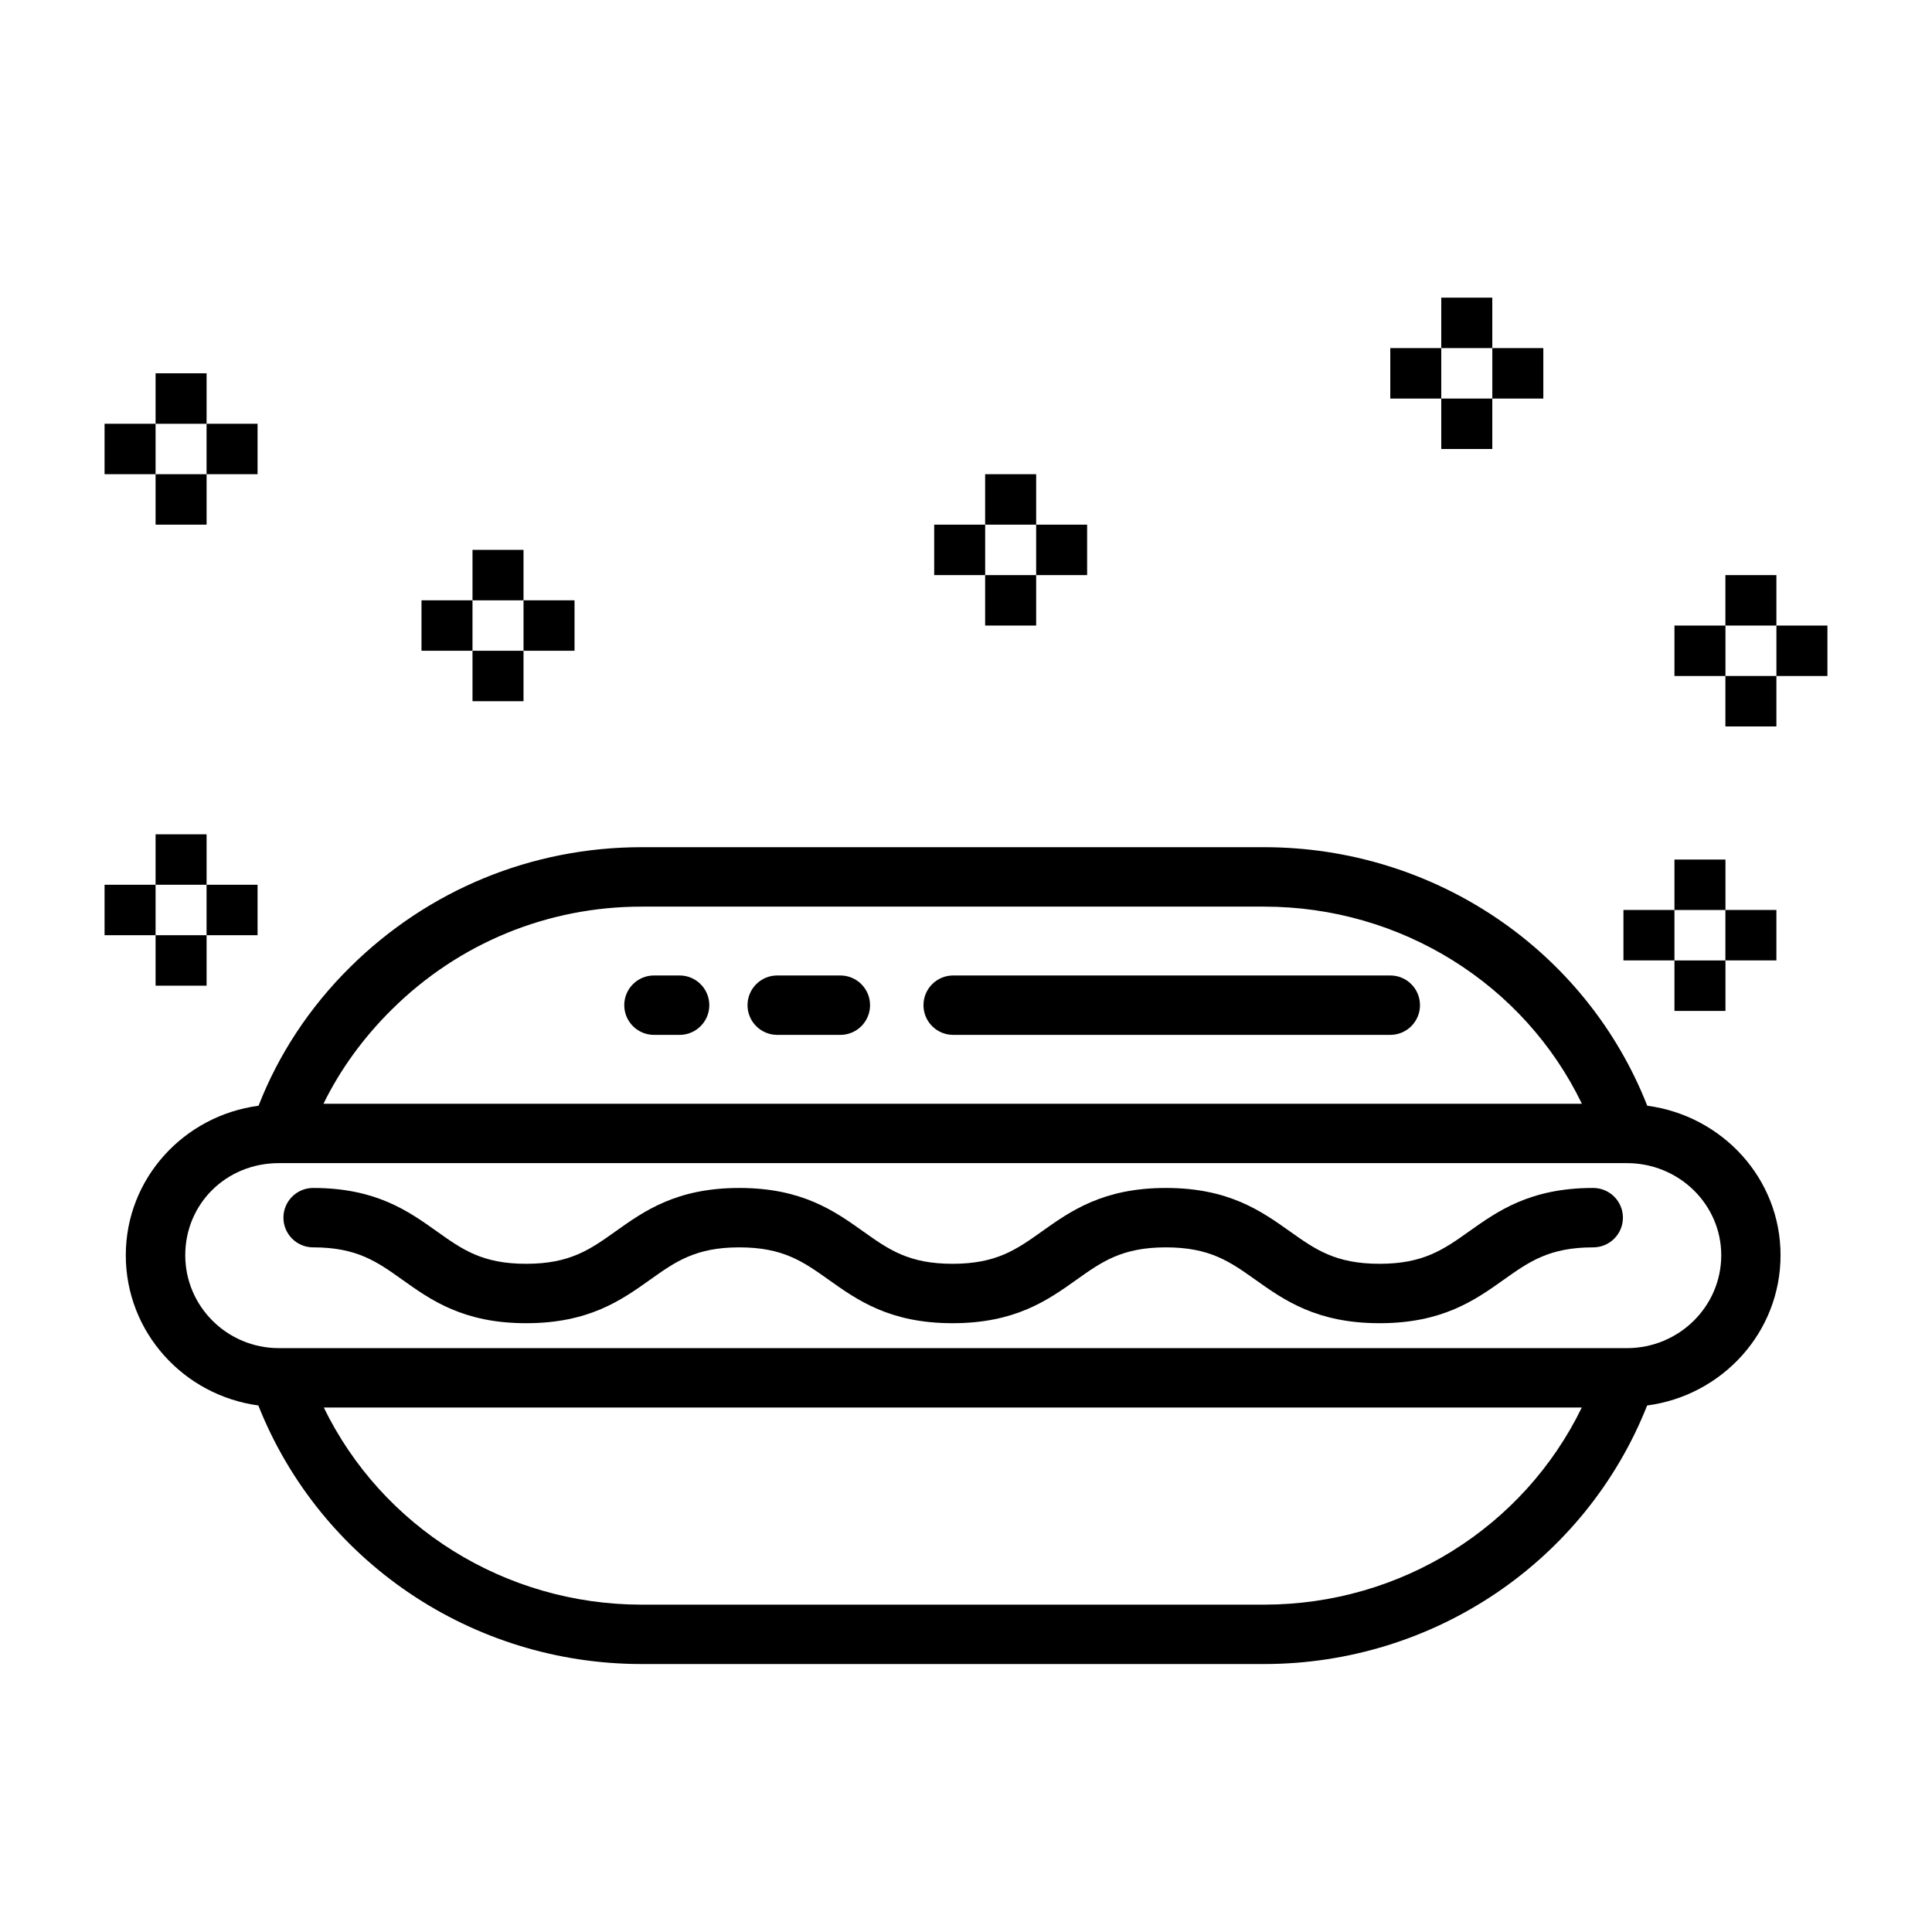 <?xml version="1.0" encoding="UTF-8"?>
<!-- Uploaded to: SVG Repo, www.svgrepo.com, Generator: SVG Repo Mixer Tools -->
<svg fill="#000000" width="800px" height="800px" version="1.1" viewBox="144 144 512 512" xmlns="http://www.w3.org/2000/svg">
 <g>
  <path d="m580.54 437.03c-16.184-41.16-56.316-68.516-101.55-68.516h-164.95c-29.086 0-56.512 11.273-77.191 31.723-10.926 10.777-19.145 23.441-24.324 36.793-19.812 2.629-35.188 19.293-35.188 39.621 0 20.402 15.344 37.141 35.125 39.809 16.336 41.172 56.48 68.527 101.57 68.527h164.94c45.113 0 85.246-27.355 101.54-68.52 19.902-2.629 35.352-19.391 35.352-39.816 0.016-20.324-15.438-36.992-35.332-39.621zm-332.62-25.582c17.719-17.531 41.203-27.184 66.125-27.184h164.94c36.383 0 68.949 20.594 84.23 52.238h-333.49c4.402-9.012 10.562-17.531 18.191-25.055zm231.07 157.8h-164.95c-36.258 0-68.824-20.586-84.23-52.238h333.38c-15.371 31.652-47.914 52.238-84.203 52.238zm96.172-67.98h-357.27c-13.672 0-24.797-11.035-24.797-24.609 0-13.688 10.895-24.418 24.797-24.418h357.28c13.777 0 24.977 10.949 24.977 24.418-0.004 13.57-11.207 24.609-24.98 24.609z"/>
  <path d="m512.44 402.51h-115.84c-4.352 0-7.871 3.527-7.871 7.871s3.519 7.871 7.871 7.871h115.84c4.352 0 7.871-3.527 7.871-7.871 0.004-4.344-3.516-7.871-7.871-7.871z"/>
  <path d="m366.7 402.51h-16.727c-4.352 0-7.871 3.527-7.871 7.871s3.519 7.871 7.871 7.871h16.727c4.352 0 7.871-3.527 7.871-7.871s-3.523-7.871-7.871-7.871z"/>
  <path d="m324.1 402.51h-6.793c-4.352 0-7.871 3.527-7.871 7.871s3.519 7.871 7.871 7.871h6.793c4.352 0 7.871-3.527 7.871-7.871s-3.519-7.871-7.871-7.871z"/>
  <path d="m566.21 458.82c-16.664 0-25.27 6.109-32.867 11.5-6.762 4.801-12.098 8.598-23.742 8.598-11.668 0-17.02-3.793-23.789-8.605-7.59-5.383-16.191-11.492-32.836-11.492-16.648 0-25.254 6.117-32.844 11.508-6.746 4.801-12.074 8.59-23.695 8.59-11.609 0-16.941-3.785-23.688-8.59-7.59-5.391-16.184-11.508-32.836-11.508-16.617 0-25.207 6.109-32.777 11.5-6.746 4.801-12.082 8.598-23.703 8.598-11.602 0-16.918-3.785-23.664-8.59-7.574-5.391-16.16-11.508-32.785-11.508-4.352 0-7.871 3.527-7.871 7.871s3.519 7.871 7.871 7.871c11.594 0 16.91 3.785 23.656 8.59 7.574 5.398 16.168 11.508 32.793 11.508 16.648 0 25.246-6.117 32.828-11.508 6.738-4.793 12.059-8.59 23.656-8.59 11.629 0 16.949 3.793 23.711 8.598 7.582 5.391 16.176 11.5 32.812 11.5 16.641 0 25.238-6.109 32.82-11.5 6.754-4.801 12.09-8.598 23.719-8.598 11.629 0 16.957 3.785 23.727 8.59 7.598 5.398 16.215 11.508 32.906 11.508 16.656 0 25.262-6.109 32.859-11.5 6.762-4.801 12.098-8.598 23.75-8.598 4.352 0 7.871-3.527 7.871-7.871s-3.527-7.871-7.883-7.871z"/>
  <path d="m391.57 283.04h13.508v13.367h-13.508z"/>
  <path d="m405.07 269.67h13.523v13.367h-13.523z"/>
  <path d="m418.59 283.04h13.508v13.367h-13.508z"/>
  <path d="m405.07 296.41h13.523v13.367h-13.523z"/>
  <path d="m512.44 236.25h13.508v13.375h-13.508z"/>
  <path d="m525.95 222.88h13.523v13.367h-13.523z"/>
  <path d="m539.48 236.25h13.516v13.375h-13.516z"/>
  <path d="m525.95 249.62h13.523v13.367h-13.523z"/>
  <path d="m587.75 309.78h13.516v13.367h-13.516z"/>
  <path d="m601.25 296.41h13.516v13.367h-13.516z"/>
  <path d="m614.77 309.78h13.516v13.367h-13.516z"/>
  <path d="m601.25 323.14h13.516v13.375h-13.516z"/>
  <path d="m574.23 385.15h13.516v13.367h-13.516z"/>
  <path d="m587.75 371.79h13.516v13.367h-13.516z"/>
  <path d="m601.25 385.15h13.516v13.367h-13.516z"/>
  <path d="m587.75 398.53h13.516v13.375h-13.516z"/>
  <path d="m255.7 303.09h13.516v13.367h-13.516z"/>
  <path d="m269.22 289.72h13.516v13.375h-13.516z"/>
  <path d="m282.74 303.09h13.516v13.367h-13.516z"/>
  <path d="m269.22 316.46h13.516v13.367h-13.516z"/>
  <path d="m171.71 256.3h13.516v13.367h-13.516z"/>
  <path d="m185.23 242.93h13.516v13.375h-13.516z"/>
  <path d="m198.74 256.3h13.516v13.367h-13.516z"/>
  <path d="m185.23 269.67h13.516v13.367h-13.516z"/>
  <path d="m171.71 378.47h13.516v13.367h-13.516z"/>
  <path d="m185.23 365.1h13.516v13.367h-13.516z"/>
  <path d="m198.74 378.47h13.516v13.367h-13.516z"/>
  <path d="m185.23 391.84h13.516v13.375h-13.516z"/>
 </g>
</svg>